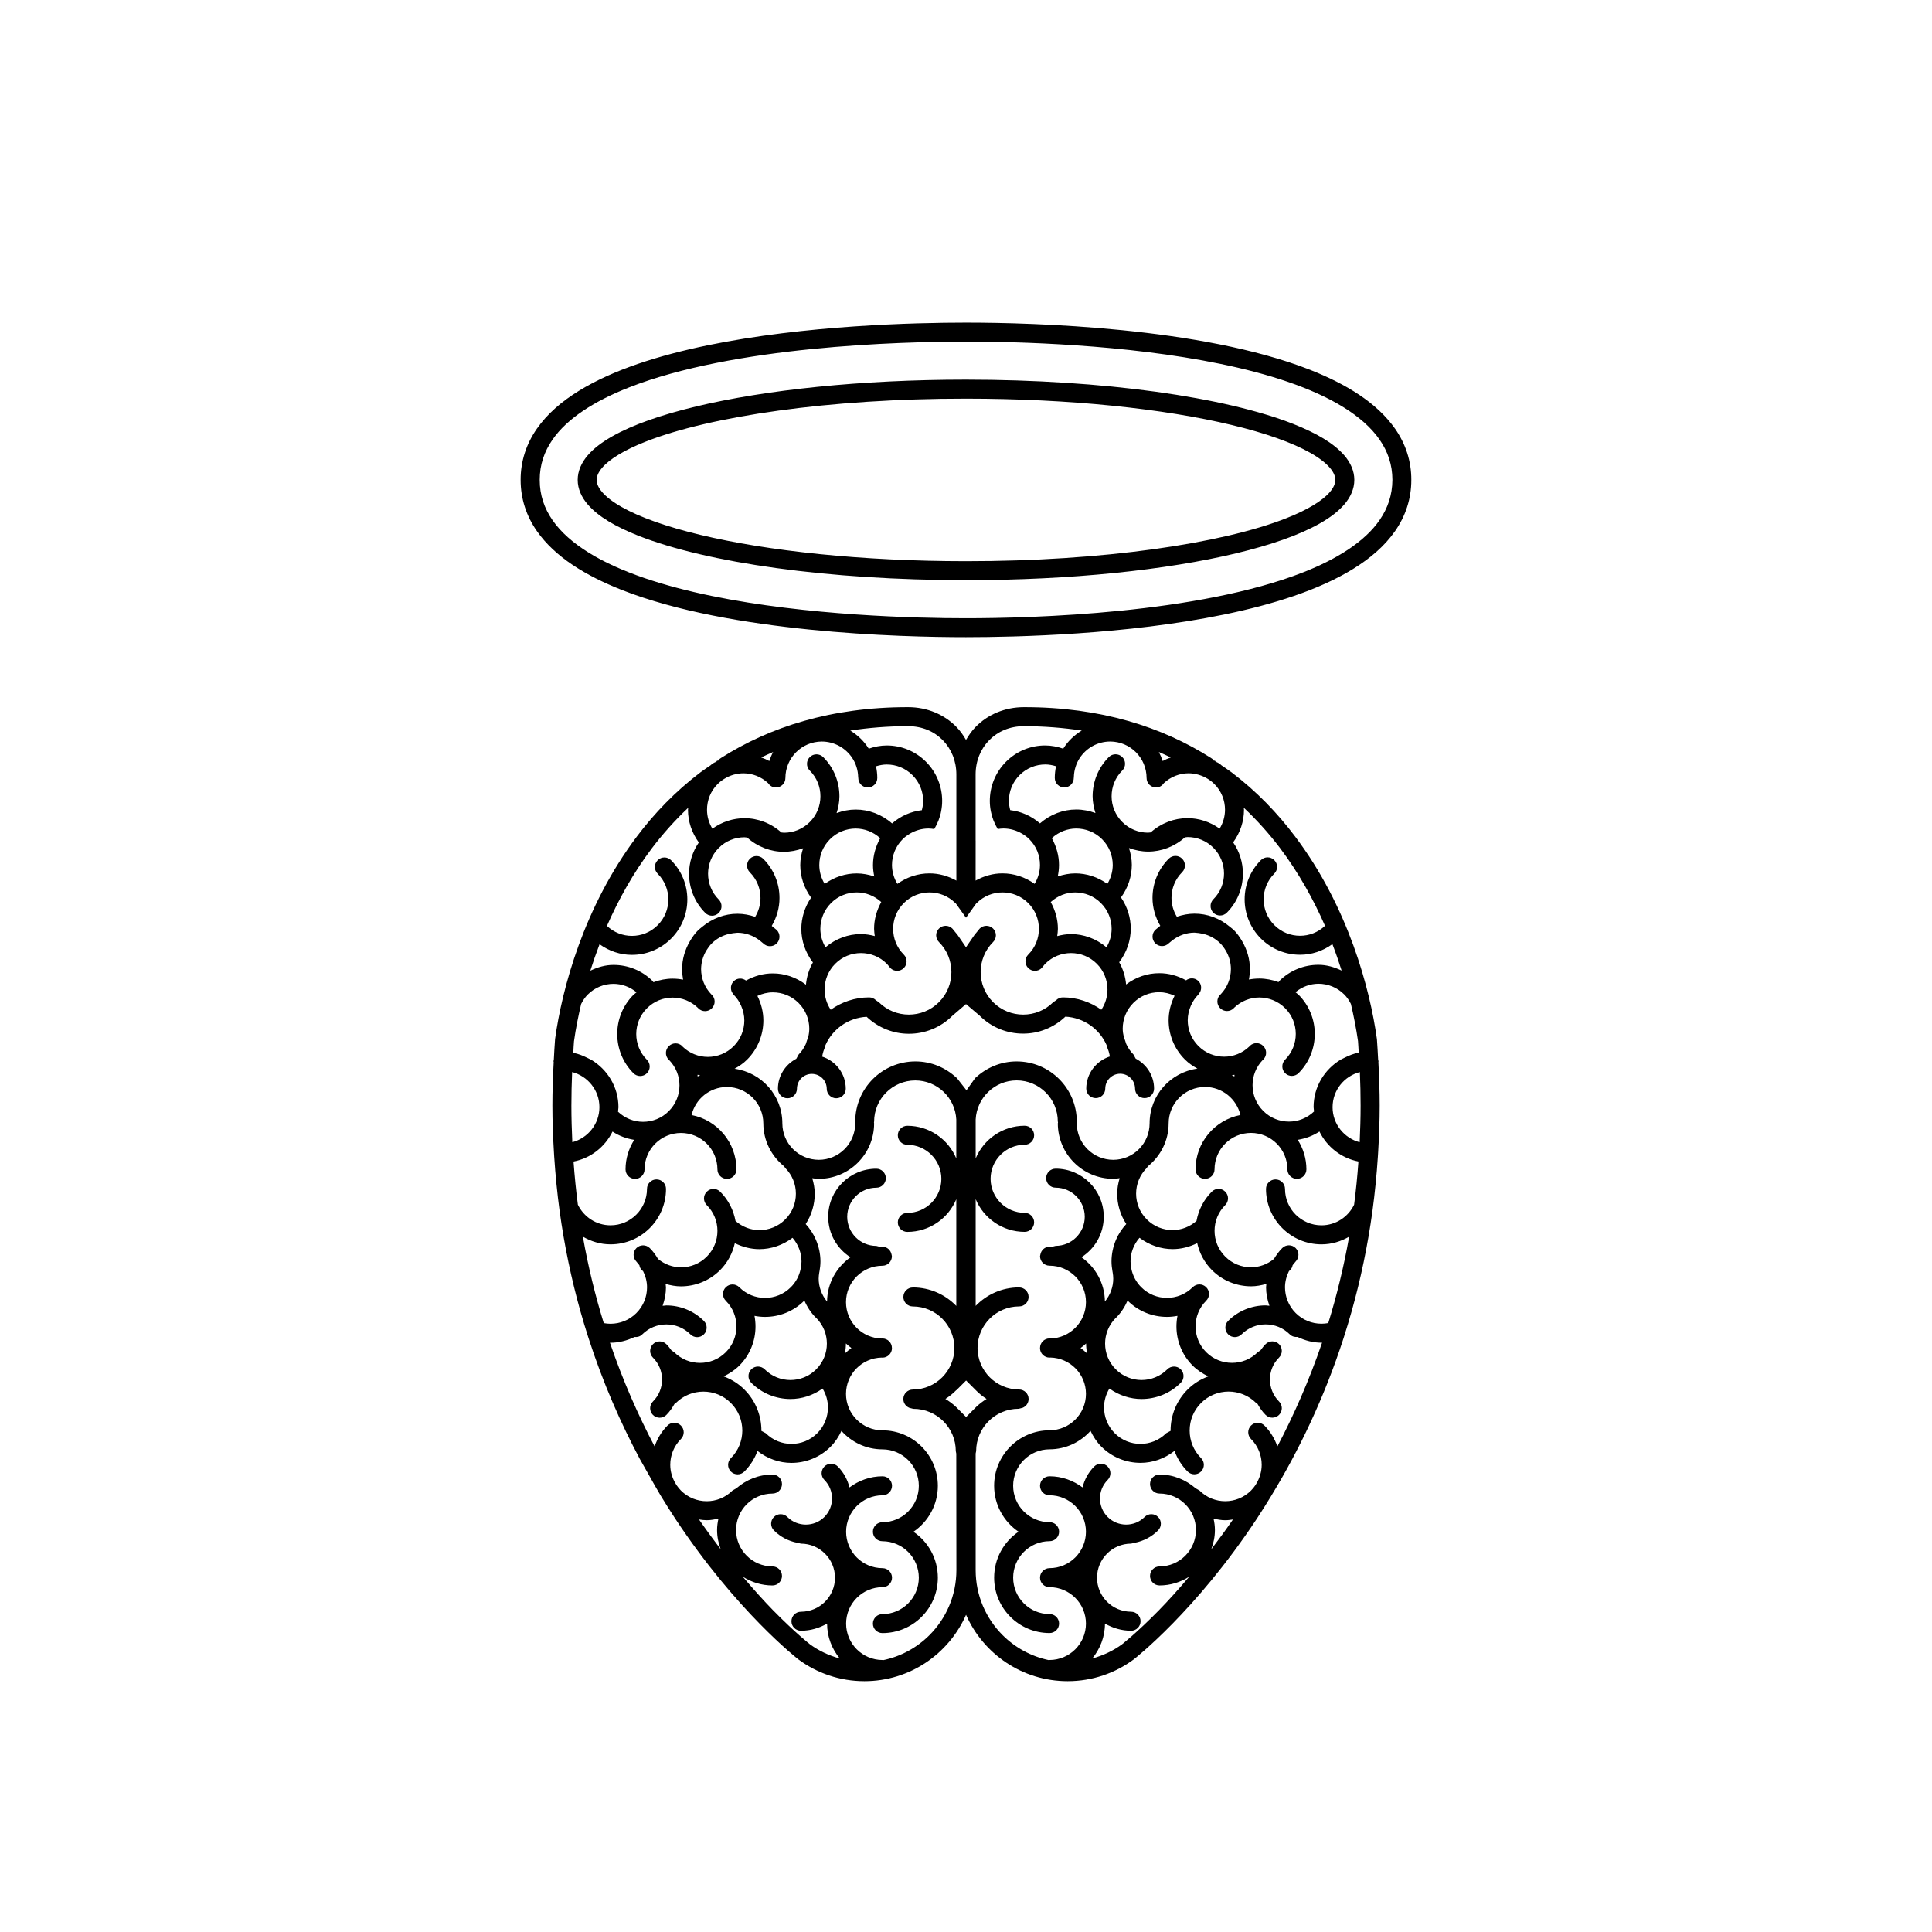 <?xml version="1.0" encoding="UTF-8"?>
<!-- Uploaded to: ICON Repo, www.iconrepo.com, Generator: ICON Repo Mixer Tools -->
<svg fill="#000000" width="800px" height="800px" version="1.1" viewBox="144 144 512 512" xmlns="http://www.w3.org/2000/svg">
 <g>
  <path d="m509.32 425.23-0.098-0.457c-0.102-1.773-0.176-3.523-0.316-5.316l-0.016-0.137c-1.809-13.156-7.543-34.926-21.688-53.66-4.625-6.152-10.184-11.945-16.801-16.965-0.852-0.648-1.785-1.238-2.664-1.859 0.562 0.422 1.129 0.855 1.637 1.367-0.574-0.578-1.211-1.055-1.848-1.516l0.211 0.145-0.457-0.371-0.188-0.125-0.051-0.031-0.266-0.168-0.289-0.168 0.262 0.188c-0.469-0.297-0.957-0.527-1.445-0.766l0.508 0.195 0.68 0.383c-0.551-0.363-1.059-0.766-1.621-1.133-12.816-8.148-29.094-13.453-49.523-13.43-5.113 0-9.633 1.988-12.809 5.246-1.004 1.023-1.812 2.195-2.535 3.438-0.719-1.238-1.531-2.414-2.535-3.438-3.176-3.254-7.688-5.246-12.809-5.246-20.434-0.02-36.707 5.285-49.531 13.43-0.559 0.363-1.074 0.766-1.613 1.133l0.68-0.383 0.504-0.195c-0.492 0.238-0.973 0.473-1.445 0.766l0.266-0.188-0.297 0.168-0.258 0.168-0.059 0.031-0.188 0.125-0.453 0.371 0.207-0.145c-0.641 0.465-1.27 0.938-1.84 1.516 0.516-0.516 1.074-0.945 1.633-1.367-0.887 0.621-1.809 1.211-2.664 1.859-6.609 5.019-12.172 10.812-16.809 16.965-14.141 18.738-19.875 40.508-21.688 53.66l-0.012 0.137c-0.145 1.789-0.227 3.543-0.324 5.316l-0.09 0.457 0.051 0.246c-0.207 3.894-0.344 7.742-0.344 11.504 0 4.133 0.156 8.156 0.395 12.133 0.02 0.465 0.051 0.918 0.082 1.375 0.168 2.488 0.363 4.938 0.609 7.359 0.238 2.363 0.504 4.691 0.816 6.984 1.281 9.375 3.16 18.211 5.481 26.512 0.699 2.457 1.414 4.883 2.188 7.246 3.844 11.926 8.566 22.617 13.613 32.074l2.434 4.297c0.973 1.715 1.93 3.481 2.918 5.106l0.168 0.289c1.27 2.086 2.551 4.121 3.828 6.062 16.258 24.625 32.512 37.223 32.656 37.336l0.051 0.039c4.883 3.602 10.934 5.738 17.453 5.738 12.047 0 22.379-7.246 26.934-17.594 4.555 10.352 14.887 17.594 26.93 17.594 6.531 0 12.582-2.137 17.457-5.738l0.051-0.039c0.152-0.117 16.398-12.711 32.66-37.336 1.281-1.941 2.551-3.977 3.824-6.062l0.168-0.289c7.027-11.562 13.777-25.414 18.965-41.469 0.762-2.363 1.484-4.781 2.18-7.246 2.324-8.293 4.203-17.129 5.481-26.512 0.312-2.293 0.578-4.621 0.816-6.984 0.246-2.418 0.449-4.871 0.609-7.359 0.031-0.465 0.059-0.918 0.086-1.375 0.23-3.977 0.395-8 0.395-12.133 0-3.758-0.141-7.609-0.344-11.504zm-35.934-49.707c0.004-2.898-0.875-5.801-2.586-8.289 1.879-2.57 2.871-5.598 2.871-8.641l-0.055-0.539c3.543 3.336 6.731 6.906 9.562 10.637 5.008 6.625 8.926 13.719 11.965 20.656-1.863 1.762-4.223 2.644-6.613 2.644-2.481 0-4.934-0.938-6.82-2.828-1.891-1.891-2.832-4.348-2.832-6.828 0-2.469 0.938-4.934 2.828-6.82 0.984-0.988 0.984-2.578 0-3.566s-2.578-0.984-3.562 0c-2.863 2.867-4.301 6.637-4.301 10.383-0.004 3.758 1.441 7.527 4.301 10.387 2.856 2.863 6.637 4.309 10.387 4.301 3.012 0.012 6.012-0.961 8.566-2.816 0.922 2.394 1.727 4.715 2.449 7.008-1.961-0.938-4.031-1.535-6.144-1.527-3.754-0.012-7.527 1.438-10.387 4.301l-0.18 0.281c-1.648-0.609-3.371-0.945-5.098-0.945-0.926 0-1.848 0.09-2.766 0.266 0.176-0.918 0.266-1.848 0.266-2.777 0.004-2.559-0.719-5.098-2.055-7.379-0.621-1.074-1.336-2.098-2.242-3.004l-1.004-0.816c-2.715-2.281-6.039-3.492-9.387-3.481-1.578 0-3.148 0.309-4.672 0.816-0.934-1.527-1.414-3.25-1.422-4.988 0.004-2.469 0.941-4.934 2.832-6.82 0.984-0.988 0.984-2.578 0-3.566-0.984-0.988-2.578-0.984-3.562 0-2.863 2.863-4.301 6.637-4.301 10.383 0 2.559 0.727 5.109 2.062 7.391l-1.32 1.082c-0.984 0.984-0.984 2.578 0 3.562 0.984 0.984 2.578 0.984 3.562 0l1.004-0.828c1.723-1.309 3.754-1.996 5.82-2.004l1.16 0.117 1.238 0.227c1.617 0.414 3.152 1.219 4.43 2.488 0.562 0.559 1.012 1.188 1.406 1.84 0.934 1.527 1.414 3.25 1.414 4.977-0.004 2.43-0.91 4.82-2.715 6.699l-0.133 0.105c-0.984 0.984-0.984 2.578 0 3.562l0.016 0.012 0.012 0.012c0.984 0.984 2.578 0.984 3.562 0l0.105-0.125c1.875-1.809 4.266-2.715 6.691-2.727 2.481 0.012 4.934 0.945 6.828 2.832 1.891 1.891 2.82 4.336 2.828 6.82-0.004 2.481-0.941 4.938-2.828 6.828-0.984 0.988-0.984 2.586 0 3.566 0.984 0.984 2.578 0.984 3.562 0 2.863-2.863 4.301-6.637 4.301-10.395 0.004-3.75-1.438-7.516-4.301-10.383l-0.82-0.672c1.777-1.461 3.914-2.227 6.102-2.238 2.481 0.012 4.934 0.945 6.82 2.832 0.75 0.746 1.316 1.613 1.77 2.508 0.371 1.594 0.711 3.117 0.988 4.574 0.363 1.879 0.68 3.68 0.902 5.297 0.086 1.023 0.117 2.023 0.18 3.043-1.324 0.258-2.543 0.734-3.707 1.328l-1.047 0.516c-4.297 2.574-7.203 7.219-7.203 12.59l0.117 1.168c-1.863 1.773-4.231 2.676-6.637 2.676-2.481 0-4.934-0.938-6.82-2.828-1.895-1.891-2.832-4.348-2.832-6.828 0.004-2.418 0.91-4.812 2.711-6.688l0.141-0.117c0.984-0.984 0.984-2.578 0-3.562l-0.02-0.02-0.004-0.012c-0.984-0.984-2.578-0.984-3.562 0l-0.117 0.145c-1.867 1.797-4.262 2.707-6.68 2.707-2.481 0-4.934-0.945-6.82-2.828-1.895-1.898-2.832-4.348-2.832-6.828 0.004-1.352 0.309-2.676 0.855-3.914 0.469-1.055 1.109-2.047 1.977-2.91l0.453-0.68c0.465-0.945 0.328-2.098-0.453-2.883-0.902-0.898-2.293-0.938-3.273-0.188-2.211-1.23-4.656-1.91-7.106-1.898-3.098-0.012-6.188 1.031-8.785 2.992-0.18-2.047-0.789-4.055-1.832-5.894 2-2.625 3.066-5.75 3.062-8.879 0.004-2.891-0.875-5.793-2.586-8.289 1.879-2.57 2.871-5.598 2.871-8.641 0-1.508-0.297-3.004-0.754-4.449 1.637 0.598 3.356 0.938 5.074 0.938 3.492 0.012 6.984-1.301 9.758-3.777l0.707-0.07c2.481 0 4.934 0.938 6.82 2.828 1.891 1.891 2.832 4.348 2.832 6.832 0 2.481-0.941 4.938-2.832 6.828-0.984 0.984-0.984 2.578 0 3.562 0.984 0.984 2.578 0.984 3.562 0 2.84-2.832 4.277-6.609 4.273-10.359zm-2.227 53.316-0.039 0.434-0.68-0.363zm-11.078 77.074c1.23 1.223 2.644 2.137 4.137 2.84-2.004 0.746-3.891 1.883-5.5 3.496-2.996 2.992-4.504 6.938-4.5 10.863l0.004 0.082-1.16 0.621c-1.895 1.895-4.348 2.832-6.828 2.832s-4.934-0.938-6.82-2.832c-1.891-1.895-2.832-4.348-2.832-6.832 0-1.75 0.492-3.465 1.426-5.004 2.543 1.82 5.527 2.777 8.516 2.777 3.75 0 7.527-1.438 10.387-4.301 0.984-0.988 0.984-2.586 0-3.566-0.984-0.984-2.578-0.984-3.562 0-1.895 1.891-4.348 2.828-6.828 2.832-2.481-0.004-4.934-0.941-6.828-2.832-1.891-1.891-2.828-4.344-2.832-6.82 0.004-2.449 0.934-4.875 2.777-6.762l0.105-0.07c1.355-1.352 2.363-2.918 3.078-4.578l0.023 0.031c2.856 2.863 6.637 4.301 10.387 4.301 0.941 0 1.879-0.09 2.812-0.277-0.18 0.934-0.273 1.867-0.273 2.812 0.004 3.75 1.445 7.531 4.312 10.387zm-21.066-54.551c-5.336-0.012-9.648-4.316-9.656-9.652l-0.047-0.238 0.047-0.238c0-8.816-7.141-15.949-15.945-15.949-4.211 0-8.012 1.664-10.863 4.316h-0.055l-2.367 3.336-2.613-3.336h-0.055c-2.856-2.656-6.656-4.316-10.867-4.316-8.805 0-15.945 7.133-15.945 15.949l0.051 0.238-0.051 0.238c-0.012 5.336-4.328 9.645-9.652 9.652-5.336-0.012-9.652-4.316-9.664-9.652 0-7.422-5.523-13.492-12.664-14.484 1.188-0.66 2.324-1.414 3.324-2.422 2.863-2.863 4.309-6.641 4.309-10.387 0-2.231-0.57-4.449-1.582-6.492 1.301-0.609 2.684-0.945 4.102-0.945 2.481 0 4.934 0.938 6.82 2.828 1.891 1.891 2.828 4.348 2.828 6.82 0 0.754-0.117 1.516-0.297 2.254-0.258 0.57-0.422 1.18-0.621 1.785-0.465 1.004-1.074 1.969-1.91 2.797l-0.609 1.113c-2.883 1.512-4.871 4.484-4.871 7.957 0 1.395 1.125 2.519 2.519 2.519 1.387 0 2.519-1.125 2.519-2.519 0-2.176 1.773-3.945 3.945-3.945 2.188 0 3.945 1.773 3.953 3.945 0 1.395 1.125 2.519 2.519 2.519 1.387 0 2.519-1.125 2.519-2.519 0-4.004-2.637-7.367-6.258-8.523 0.082-0.484 0.195-0.945 0.332-1.406 0.227-0.527 0.383-1.094 0.551-1.641 1.879-4.254 6.031-7.246 10.906-7.508 3.141 2.973 7.164 4.508 11.195 4.5 4.168 0.012 8.359-1.594 11.531-4.769l3.609-3.098 3.606 3.059c3.176 3.18 7.359 4.781 11.531 4.769 4.031 0.012 8.062-1.527 11.195-4.5 4.883 0.266 9.023 3.254 10.906 7.508 0.168 0.551 0.316 1.113 0.555 1.641 0.133 0.465 0.25 0.926 0.332 1.406-3.621 1.16-6.258 4.519-6.262 8.523 0 1.395 1.129 2.519 2.519 2.519 1.391 0 2.519-1.125 2.519-2.519 0.004-2.176 1.773-3.945 3.949-3.945 2.176 0 3.945 1.773 3.949 3.945 0 1.395 1.129 2.519 2.519 2.519 1.391 0 2.519-1.125 2.519-2.519 0-3.473-1.996-6.445-4.875-7.957l-0.605-1.113c-0.836-0.828-1.449-1.789-1.914-2.797-0.191-0.598-0.363-1.211-0.621-1.785-0.172-0.734-0.297-1.496-0.297-2.254 0.004-2.469 0.941-4.934 2.832-6.82 1.891-1.891 4.344-2.828 6.82-2.828 1.41 0 2.801 0.332 4.098 0.945-1.012 2.047-1.582 4.262-1.582 6.492 0 3.75 1.441 7.527 4.309 10.387 0.996 1.008 2.141 1.77 3.324 2.422-7.148 0.992-12.664 7.062-12.672 14.484 0 5.371-4.312 9.68-9.645 9.691zm-95.922 59.094c2.863 2.863 6.629 4.301 10.387 4.301 2.984 0 5.977-0.953 8.508-2.777 0.938 1.535 1.426 3.254 1.426 5.004 0 2.484-0.938 4.938-2.828 6.832-1.898 1.895-4.348 2.832-6.828 2.832-2.481 0-4.938-0.938-6.828-2.832l-1.16-0.621 0.012-0.082c0-3.926-1.508-7.871-4.508-10.863-1.602-1.613-3.492-2.75-5.492-3.496 1.484-0.711 2.902-1.617 4.133-2.84 2.863-2.856 4.309-6.637 4.301-10.387 0-0.941-0.09-1.879-0.266-2.812 0.926 0.188 1.867 0.277 2.805 0.277 3.758 0 7.527-1.441 10.387-4.301l0.031-0.031c0.711 1.664 1.723 3.234 3.078 4.578l0.102 0.07c1.848 1.883 2.777 4.309 2.777 6.762 0 2.481-0.945 4.934-2.832 6.82-1.883 1.891-4.336 2.828-6.82 2.832-2.481-0.004-4.938-0.941-6.828-2.832-0.984-0.984-2.578-0.984-3.562 0-0.977 0.988-0.977 2.582 0.008 3.566zm32.73-118.39c-1.199-0.312-2.418-0.523-3.664-0.523-3.34-0.012-6.676 1.211-9.391 3.492-0.887-1.508-1.359-3.18-1.367-4.883 0.012-2.481 0.945-4.938 2.832-6.828 1.883-1.891 4.348-2.828 6.828-2.828 2.336 0 4.641 0.867 6.481 2.551-1.219 2.211-1.91 4.656-1.898 7.106 0.004 0.645 0.105 1.273 0.18 1.914zm-0.125-15.793c-1.508-0.504-3.066-0.805-4.629-0.805-2.992-0.012-5.977 0.953-8.52 2.777-0.938-1.535-1.426-3.254-1.426-5.012 0-2.481 0.938-4.938 2.832-6.828 1.891-1.891 4.336-2.828 6.82-2.832 2.348 0.012 4.648 0.875 6.488 2.559-1.23 2.211-1.91 4.656-1.91 7.106-0.004 1.016 0.125 2.031 0.344 3.035zm46.754 6.781c1.844-1.684 4.144-2.551 6.488-2.551 2.481 0 4.934 0.938 6.82 2.828 1.891 1.891 2.832 4.348 2.832 6.828 0 1.703-0.48 3.375-1.367 4.883-2.715-2.281-6.047-3.5-9.395-3.492-1.23 0-2.453 0.207-3.656 0.523 0.082-0.641 0.18-1.27 0.18-1.91 0.008-2.453-0.676-4.898-1.902-7.109zm0.293-16.93c1.84-1.684 4.141-2.551 6.484-2.559 2.481 0.012 4.934 0.945 6.828 2.832 1.891 1.891 2.828 4.348 2.832 6.828-0.004 1.754-0.492 3.477-1.426 5.012-2.543-1.82-5.531-2.785-8.516-2.777-1.57 0-3.125 0.309-4.637 0.805 0.215-1.004 0.336-2.019 0.336-3.043 0.004-2.441-0.68-4.883-1.902-7.098zm31.527-21.391c-0.734 0.258-1.449 0.57-2.156 0.945-0.266-0.828-0.598-1.621-1.004-2.383 1.078 0.461 2.125 0.945 3.16 1.438zm-16.07-4.223c5.336 0.012 9.648 4.328 9.656 9.664 0 1.387 1.129 2.519 2.519 2.519 0.875 0 1.613-0.484 2.062-1.16 1.855-1.715 4.18-2.59 6.543-2.602 1.785 0.012 3.547 0.516 5.106 1.484l0.336 0.215c0.488 0.324 0.953 0.699 1.387 1.133 1.891 1.891 2.828 4.348 2.832 6.828-0.004 1.754-0.492 3.473-1.426 5.008-2.543-1.82-5.531-2.785-8.516-2.777-3.496-0.012-6.984 1.301-9.758 3.777l-0.707 0.07c-2.481 0-4.934-0.938-6.82-2.828-1.895-1.891-2.832-4.348-2.832-6.828 0.004-2.481 0.941-4.934 2.832-6.82 0.984-0.984 0.984-2.578 0-3.562-0.984-0.984-2.578-0.984-3.562 0-2.863 2.852-4.301 6.629-4.301 10.383 0 1.508 0.297 3.004 0.754 4.449-1.637-0.598-3.352-0.938-5.074-0.938-3.445-0.012-6.879 1.27-9.633 3.68-2.293-1.996-5.039-3.18-7.883-3.512-0.211-0.805-0.352-1.621-0.352-2.449 0-2.481 0.938-4.938 2.828-6.828 1.895-1.891 4.348-2.828 6.828-2.828 0.961 0 1.918 0.188 2.84 0.473-0.211 0.992-0.336 2.023-0.336 3.098 0 1.387 1.129 2.519 2.519 2.519s2.519-1.133 2.519-2.519l0.023-0.258c0.055-1.867 0.621-3.613 1.582-5.066 1.715-2.59 4.668-4.312 8.031-4.324zm-35.652 26.273v-17.547c0-3.594 1.344-6.769 3.586-9.062 2.254-2.293 5.387-3.719 9.203-3.727 5.445 0.012 10.535 0.434 15.34 1.16-1.996 1.199-3.68 2.832-4.914 4.801-1.551-0.527-3.152-0.848-4.766-0.848-3.754-0.012-7.527 1.438-10.387 4.301-2.863 2.867-4.301 6.629-4.301 10.387 0 0.906 0.09 1.82 0.262 2.715 0.312 1.664 0.945 3.254 1.832 4.742 0.516-0.082 1.023-0.145 1.547-0.145 1.723 0.012 3.426 0.492 4.941 1.395 0.664 0.402 1.305 0.855 1.879 1.438 1.895 1.891 2.832 4.348 2.832 6.828 0 1.754-0.492 3.477-1.426 5.012-2.543-1.82-5.527-2.785-8.516-2.777-2.457-0.012-4.902 0.68-7.113 1.91l0.008-10.582zm-2.547 20.422 2.715-3.797 0.117-0.082c1.895-1.891 4.348-2.828 6.828-2.828 2.481 0 4.934 0.938 6.828 2.828 1.891 1.891 2.828 4.348 2.832 6.828-0.004 2.481-0.941 4.938-2.832 6.828-0.984 0.984-0.984 2.578 0 3.562s2.578 0.984 3.562 0l0.906-1.113 0.047-0.031c1.895-1.891 4.348-2.828 6.828-2.828s4.934 0.938 6.828 2.828c1.891 1.891 2.828 4.348 2.832 6.828-0.004 1.879-0.543 3.738-1.629 5.359-2.887-2.047-6.394-3.273-10.195-3.273-0.707 0-1.34 0.297-1.793 0.766l-0.754 0.504c-2.207 2.207-5.078 3.293-7.969 3.293s-5.762-1.094-7.969-3.293c-2.207-2.207-3.293-5.078-3.301-7.969 0-2.891 1.098-5.769 3.301-7.969 0.984-0.984 0.984-2.578 0.004-3.562-0.984-0.984-2.578-0.984-3.566 0l-1.059 1.301h-0.055l-2.508 3.652-2.492-3.652h-0.055l-1.059-1.301c-0.988-0.984-2.586-0.984-3.566 0-0.977 0.984-0.977 2.578 0.004 3.562 2.207 2.207 3.301 5.078 3.301 7.969s-1.094 5.769-3.301 7.969c-2.207 2.207-5.078 3.293-7.969 3.293s-5.762-1.094-7.977-3.293l-0.746-0.504c-0.465-0.473-1.094-0.766-1.797-0.766-3.805 0-7.305 1.23-10.195 3.273-1.082-1.621-1.621-3.481-1.621-5.359 0-2.481 0.938-4.938 2.828-6.828 1.891-1.891 4.348-2.828 6.82-2.828 2.481 0 4.938 0.938 6.828 2.828l0.051 0.031 0.906 1.113c0.984 0.984 2.578 0.984 3.562 0 0.984-0.984 0.984-2.578 0-3.562-1.891-1.891-2.828-4.348-2.828-6.828 0-2.481 0.938-4.938 2.828-6.828 1.895-1.891 4.348-2.828 6.828-2.828 2.481 0 4.934 0.938 6.828 2.828l0.117 0.082zm-15.344-50.762c3.82 0.012 6.957 1.438 9.203 3.727 2.242 2.293 3.586 5.473 3.586 9.062v28.137c-2.211-1.23-4.656-1.918-7.117-1.91-2.992-0.012-5.977 0.953-8.516 2.777-0.938-1.535-1.422-3.254-1.43-5.012 0.012-2.481 0.945-4.938 2.832-6.828 0.574-0.578 1.219-1.031 1.879-1.438 1.527-0.906 3.223-1.387 4.949-1.395 0.52 0 1.031 0.07 1.547 0.145 0.883-1.484 1.527-3.078 1.828-4.742 0.172-0.898 0.266-1.809 0.266-2.715 0-3.758-1.441-7.527-4.301-10.387-2.863-2.863-6.637-4.309-10.387-4.301-1.613 0-3.231 0.312-4.769 0.848-1.23-1.969-2.918-3.602-4.906-4.801 4.809-0.734 9.887-1.156 15.336-1.168zm-35.773 6.852c-0.402 0.754-0.734 1.559-1.004 2.383-0.699-0.371-1.414-0.691-2.156-0.945 1.039-0.492 2.09-0.977 3.16-1.438zm-14.691 8.473c0.434-0.434 0.898-0.805 1.375-1.133l0.344-0.215c1.559-0.973 3.316-1.477 5.098-1.484 2.371 0.012 4.695 0.887 6.543 2.602 0.453 0.68 1.188 1.16 2.066 1.16 1.395 0 2.519-1.133 2.519-2.519 0.012-5.336 4.328-9.652 9.652-9.664 3.367 0.012 6.316 1.734 8.051 4.336 0.961 1.457 1.535 3.199 1.582 5.066l0.031 0.258c0 1.387 1.129 2.519 2.516 2.519 1.395 0 2.519-1.133 2.519-2.519 0-1.074-0.125-2.106-0.344-3.098 0.938-0.289 1.879-0.473 2.852-0.473 2.481 0 4.934 0.938 6.82 2.828 1.891 1.891 2.828 4.348 2.832 6.828 0 0.828-0.145 1.641-0.352 2.449-2.852 0.332-5.598 1.516-7.891 3.512-2.754-2.414-6.191-3.688-9.637-3.68-1.715 0-3.426 0.332-5.066 0.938 0.465-1.445 0.754-2.941 0.754-4.449 0-3.75-1.438-7.527-4.301-10.383-0.984-0.984-2.578-0.984-3.562 0s-0.984 2.578 0 3.562c1.891 1.891 2.828 4.336 2.828 6.82s-0.945 4.938-2.832 6.828c-1.883 1.891-4.336 2.828-6.828 2.828l-0.699-0.07c-2.777-2.481-6.258-3.789-9.754-3.777-2.992-0.012-5.977 0.953-8.52 2.777-0.938-1.535-1.426-3.254-1.426-5.008-0.004-2.488 0.934-4.953 2.828-6.84zm-38.078 68.172c0.215-1.613 0.527-3.414 0.898-5.297 0.289-1.457 0.621-2.984 0.992-4.574 0.453-0.898 1.012-1.762 1.762-2.508 1.891-1.891 4.348-2.828 6.828-2.832 2.18 0.012 4.312 0.777 6.098 2.238l-0.82 0.672c-2.863 2.863-4.301 6.629-4.301 10.383 0 3.758 1.438 7.531 4.301 10.395 0.984 0.984 2.578 0.984 3.57 0 0.984-0.984 0.984-2.578 0-3.566-1.891-1.891-2.828-4.348-2.832-6.828 0.012-2.481 0.938-4.934 2.832-6.82 1.891-1.891 4.336-2.828 6.82-2.832 2.43 0.012 4.82 0.918 6.699 2.727l0.105 0.125c0.984 0.984 2.578 0.984 3.562 0l0.023-0.023c0.984-0.984 0.984-2.578 0-3.562l-0.125-0.105c-1.809-1.879-2.715-4.273-2.727-6.699 0.012-1.734 0.492-3.457 1.414-4.977 0.395-0.648 0.848-1.281 1.414-1.84 1.27-1.27 2.805-2.074 4.43-2.488l1.238-0.227 1.152-0.117c2.074 0.012 4.102 0.699 5.824 2.004l1.004 0.828c0.984 0.984 2.578 0.984 3.562 0s0.984-2.578 0-3.562l-1.32-1.082c1.34-2.281 2.066-4.832 2.055-7.391 0.012-3.75-1.438-7.523-4.301-10.383-0.984-0.984-2.578-0.984-3.562 0-0.984 0.984-0.984 2.578 0 3.566 1.891 1.891 2.828 4.348 2.828 6.82 0 1.742-0.492 3.465-1.414 4.988-1.516-0.516-3.09-0.816-4.676-0.816-3.336-0.012-6.66 1.199-9.387 3.481l-0.992 0.816c-0.918 0.906-1.621 1.93-2.254 3.004-1.328 2.281-2.055 4.82-2.055 7.379 0 0.926 0.102 1.859 0.266 2.777-0.918-0.176-1.84-0.266-2.766-0.266-1.723-0.004-3.445 0.332-5.09 0.945l-0.188-0.281c-2.863-2.863-6.641-4.309-10.387-4.301-2.117-0.012-4.191 0.59-6.152 1.527 0.73-2.293 1.535-4.613 2.449-7.008 2.559 1.848 5.562 2.828 8.57 2.816 3.75 0.012 7.527-1.438 10.383-4.301 2.871-2.863 4.309-6.629 4.309-10.387 0-3.75-1.438-7.516-4.301-10.383-0.984-0.984-2.578-0.984-3.562 0s-0.984 2.578 0 3.566c1.891 1.891 2.828 4.348 2.828 6.82 0 2.481-0.938 4.938-2.832 6.828-1.891 1.891-4.336 2.828-6.82 2.828-2.402 0-4.75-0.887-6.621-2.644 3.043-6.938 6.957-14.031 11.977-20.656 2.828-3.727 6.012-7.301 9.551-10.637l-0.051 0.539c0 3.043 0.992 6.07 2.871 8.641-1.703 2.488-2.59 5.391-2.59 8.289 0 3.75 1.445 7.527 4.309 10.387 0.984 0.984 2.578 0.984 3.562 0 0.984-0.984 0.984-2.578 0-3.562-1.891-1.891-2.828-4.348-2.832-6.828 0.012-2.484 0.945-4.941 2.832-6.832 1.883-1.891 4.348-2.828 6.828-2.828l0.699 0.07c2.777 2.481 6.258 3.789 9.754 3.777 1.723 0 3.445-0.332 5.078-0.938-0.465 1.445-0.754 2.941-0.754 4.449 0 3.043 0.992 6.074 2.871 8.641-1.703 2.488-2.59 5.391-2.59 8.289 0 3.129 1.062 6.246 3.066 8.879-1.043 1.84-1.652 3.848-1.84 5.894-2.602-1.961-5.688-3.004-8.777-2.992-2.457-0.012-4.891 0.672-7.106 1.898-0.992-0.746-2.383-0.711-3.273 0.188-0.785 0.785-0.918 1.941-0.465 2.883l0.465 0.68c0.867 0.867 1.508 1.859 1.969 2.91 0.551 1.238 0.855 2.57 0.855 3.914 0 2.481-0.945 4.934-2.832 6.828-1.891 1.879-4.336 2.828-6.828 2.828-2.418 0-4.812-0.906-6.68-2.707l-0.105-0.145c-0.984-0.984-2.578-0.984-3.562 0l-0.031 0.031c-0.984 0.984-0.984 2.578 0 3.562l0.137 0.117c1.797 1.875 2.715 4.266 2.715 6.688 0 2.481-0.945 4.938-2.832 6.828-1.883 1.891-4.336 2.828-6.828 2.828-2.402 0-4.769-0.906-6.629-2.676l0.117-1.168c0-5.371-2.91-10.016-7.203-12.59l-1.055-0.516c-1.16-0.59-2.383-1.074-3.707-1.328 0.059-1.043 0.09-2.047 0.18-3.07zm33.449 8.969-0.68 0.363-0.039-0.434zm-34.141 8.07c0-2.91 0.07-5.883 0.195-8.879 4.141 1.082 7.227 4.812 7.234 9.309-0.012 4.469-3.059 8.188-7.184 9.289-0.145-3.184-0.246-6.422-0.246-9.719zm3.043 34.75c2.168 1.258 4.644 2.031 7.332 2.031 8.117-0.004 14.699-6.578 14.699-14.688 0-1.391-1.125-2.519-2.519-2.519-1.387 0-2.519 1.129-2.519 2.519-0.012 5.324-4.328 9.637-9.664 9.648-3.82-0.004-7.074-2.238-8.652-5.457-0.492-3.723-0.867-7.547-1.152-11.445 4.566-0.875 8.332-3.883 10.332-7.941 1.762 1.16 3.727 1.867 5.75 2.195-1.438 2.273-2.301 4.938-2.301 7.824 0 1.395 1.133 2.519 2.519 2.519 1.395 0 2.519-1.125 2.519-2.519 0.012-5.336 4.328-9.645 9.664-9.652 5.324 0.012 9.645 4.316 9.652 9.652 0 1.395 1.125 2.519 2.519 2.519 1.387 0 2.519-1.125 2.519-2.519 0-7.152-5.129-13.098-11.895-14.402 1.012-4.254 4.812-7.422 9.367-7.43 5.336 0.012 9.645 4.316 9.652 9.652 0.012 4.625 2.188 8.699 5.523 11.387l0.277 0.414c1.891 1.891 2.828 4.348 2.828 6.828 0 2.473-0.938 4.934-2.832 6.82-1.891 1.891-4.336 2.828-6.82 2.828-2.281 0-4.523-0.832-6.348-2.43-0.523-2.84-1.859-5.566-4.055-7.75-0.984-0.984-2.578-0.984-3.562 0-0.984 0.977-0.984 2.574 0 3.559 1.891 1.891 2.828 4.336 2.828 6.82s-0.938 4.938-2.828 6.832c-1.898 1.891-4.348 2.828-6.828 2.832-2.176-0.004-4.309-0.766-6.09-2.223-0.598-1.02-1.301-1.996-2.176-2.871-0.984-0.984-2.578-0.984-3.562 0s-0.984 2.578 0 3.562l0.797 0.973c0.09 0.473 0.277 0.934 0.641 1.293l0.344 0.281c0.672 1.352 1.043 2.801 1.043 4.281 0 2.481-0.945 4.934-2.832 6.828-1.891 1.883-4.336 2.82-6.828 2.828-0.609 0-1.211-0.059-1.809-0.176-2.231-7.203-4.109-14.832-5.535-22.906zm30.777 74.945c0.691 0.102 1.367 0.195 2.055 0.195 1.043 0 2.074-0.203 3.098-0.434-0.215 0.977-0.363 1.98-0.363 3.027 0 1.805 0.363 3.512 0.961 5.117-1.879-2.473-3.801-5.09-5.75-7.906zm68.211 13.422c0 6.746-2.731 12.816-7.141 17.234-3.301 3.293-7.531 5.648-12.27 6.629l-0.168-0.039c-5.324-0.012-9.637-4.316-9.648-9.652 0.012-5.324 4.324-9.645 9.648-9.652 1.395 0 2.519-1.125 2.519-2.519 0-1.387-1.125-2.519-2.519-2.519-5.324-0.012-9.637-4.316-9.648-9.656 0.012-5.324 4.324-9.645 9.648-9.652 1.395 0 2.519-1.125 2.519-2.519 0-1.387-1.125-2.519-2.519-2.519-3.293 0-6.301 1.129-8.75 2.953-0.516-2.023-1.516-3.953-3.09-5.543-0.984-0.984-2.578-0.984-3.562 0s-0.984 2.578 0 3.562c1.352 1.359 2.023 3.117 2.023 4.906 0 1.789-0.672 3.535-2.023 4.898-1.355 1.359-3.117 2.023-4.914 2.031-1.785-0.004-3.543-0.676-4.902-2.023-0.984-0.984-2.578-0.984-3.562 0s-0.984 2.578 0 3.562c1.742 1.738 3.883 2.828 6.133 3.266l1.031 0.238c4.977 0.012 9.012 4.047 9.023 9.023-0.012 4.988-4.047 9.012-9.023 9.023-1.387 0-2.519 1.133-2.519 2.519 0 1.395 1.133 2.519 2.519 2.519 2.527 0 4.871-0.719 6.926-1.891 0 3.523 1.289 6.723 3.367 9.25-2.891-0.797-5.586-2.055-7.941-3.789l-0.117-0.102-0.516-0.414c-0.441-0.363-1.113-0.938-1.969-1.684-1.715-1.508-4.18-3.777-7.144-6.801-2.383-2.438-5.129-5.473-8.031-8.906 2.273 1.457 4.969 2.332 7.879 2.332 1.387 0 2.519-1.133 2.519-2.519 0-1.395-1.133-2.523-2.519-2.523-5.336-0.012-9.645-4.324-9.652-9.656 0.012-5.332 4.316-9.645 9.652-9.652 1.387 0 2.519-1.129 2.519-2.519 0-1.391-1.133-2.519-2.519-2.519-3.68 0-6.996 1.406-9.574 3.648l-1.031 0.59c-1.891 1.891-4.336 2.828-6.82 2.828s-4.938-0.938-6.836-2.828c-0.434-0.441-0.816-0.926-1.152-1.414l-0.238-0.398c-0.945-1.543-1.438-3.258-1.438-5.012 0-2.481 0.938-4.934 2.828-6.828 0.984-0.988 0.984-2.586 0-3.566-0.984-0.984-2.578-0.984-3.562 0-1.602 1.602-2.707 3.508-3.414 5.527-4.336-8.23-8.402-17.391-11.84-27.496l0.145 0.02c2.195 0 4.367-0.551 6.387-1.527 0.73 0.082 1.477-0.125 2.035-0.691 1.773-1.762 4.066-2.637 6.387-2.637 2.312 0 4.613 0.875 6.379 2.637 0.984 0.984 2.578 0.984 3.562 0s0.984-2.578 0-3.562c-2.734-2.734-6.348-4.117-9.941-4.109l-0.992 0.098c0.559-1.586 0.887-3.246 0.887-4.898l-0.09-0.898c1.328 0.383 2.684 0.641 4.055 0.641 3.75 0 7.527-1.441 10.387-4.301 2.023-2.031 3.305-4.523 3.894-7.141 2.055 1.012 4.273 1.586 6.504 1.582 3.098 0.004 6.191-1.039 8.797-3.004 1.559 1.809 2.363 4.016 2.371 6.266 0 0.543-0.07 1.082-0.156 1.621l-0.07 0.363c-0.363 1.777-1.219 3.465-2.609 4.848-1.891 1.891-4.348 2.828-6.828 2.832-2.481-0.004-4.934-0.941-6.82-2.832-0.984-0.984-2.578-0.984-3.562 0l-0.012 0.012-0.012 0.004c-0.984 0.984-0.984 2.578 0 3.562 1.891 1.891 2.828 4.344 2.828 6.82 0 2.481-0.938 4.938-2.828 6.832-1.891 1.891-4.348 2.82-6.828 2.82s-4.934-0.934-6.828-2.82l-0.746-0.504c-0.402-0.559-0.828-1.129-1.34-1.633-0.984-0.984-2.578-0.984-3.562 0-0.984 0.984-0.984 2.578 0 3.562 1.613 1.602 2.414 3.691 2.414 5.809 0 2.117-0.797 4.207-2.414 5.82-0.984 0.977-0.984 2.578 0 3.562 0.984 0.984 2.578 0.984 3.562 0 0.887-0.883 1.559-1.879 2.144-2.91l0.363-0.246c2.016-2.019 4.644-3.023 7.301-3.027 2.644 0.004 5.273 0.996 7.289 3.027 2.023 2.016 3.023 4.644 3.031 7.301-0.012 2.648-1.004 5.281-3.031 7.301-0.984 0.984-0.984 2.578 0 3.562s2.578 0.984 3.562 0c1.602-1.598 2.746-3.465 3.492-5.461 2.644 2.062 5.805 3.164 8.992 3.164 3.75 0 7.527-1.438 10.387-4.301 1.238-1.238 2.156-2.672 2.863-4.18 2.684 2.984 6.531 4.883 10.848 4.891h0.012c5.336 0.012 9.645 4.324 9.652 9.656-0.012 5.332-4.316 9.645-9.652 9.652-1.395 0-2.519 1.129-2.519 2.519s1.125 2.519 2.519 2.519c5.324 0.012 9.645 4.324 9.652 9.664-0.012 5.324-4.328 9.645-9.652 9.652-1.395 0-2.519 1.125-2.519 2.519 0 1.387 1.125 2.508 2.519 2.508 8.105 0 14.688-6.574 14.691-14.68-0.004-5.074-2.57-9.539-6.465-12.176 3.894-2.644 6.465-7.109 6.465-12.176 0-8.113-6.57-14.691-14.672-14.699h-0.012c-5.336-0.012-9.648-4.328-9.656-9.656 0.012-5.266 4.227-9.531 9.473-9.629l0.188 0.02c1.387 0 2.519-1.133 2.519-2.519l-0.012-0.031v-0.012c0-1.391-1.125-2.519-2.519-2.519l-0.176 0.02c-5.246-0.105-9.461-4.367-9.473-9.637 0-5.332 4.324-9.652 9.656-9.656 1.387 0 2.508-1.129 2.508-2.519l-0.082-0.414c-0.207-1.184-1.188-2.106-2.438-2.106l-0.523 0.059-1.082-0.277c-4.262-0.004-7.707-3.457-7.719-7.715 0.012-4.262 3.461-7.703 7.719-7.707 1.387 0 2.519-1.133 2.519-2.519 0-1.395-1.133-2.519-2.519-2.519-7.047 0-12.758 5.707-12.758 12.746 0 4.516 2.363 8.465 5.906 10.727-3.699 2.625-6.16 6.863-6.207 11.738-1.457-1.773-2.211-3.894-2.223-6.07 0-0.539 0.07-1.082 0.156-1.621l0.07-0.363c0.145-0.855 0.246-1.715 0.246-2.578 0-1.98-0.422-3.945-1.23-5.801-0.629-1.48-1.547-2.867-2.684-4.106 1.594-2.438 2.402-5.254 2.402-8.047 0-1.387-0.266-2.762-0.66-4.102 0.57 0.066 1.125 0.168 1.703 0.168 8.105 0 14.688-6.574 14.688-14.691l-0.039-0.238 0.039-0.238c0.012-6.031 4.891-10.902 10.914-10.914 5.836 0.012 10.566 4.594 10.867 10.352v10.324c-2.121-5.078-7.129-8.652-12.977-8.66-1.391 0-2.519 1.133-2.519 2.519 0 1.395 1.129 2.519 2.519 2.519 4.977 0.012 9.012 4.047 9.023 9.023-0.012 4.977-4.047 9.012-9.023 9.023-1.391 0-2.519 1.129-2.519 2.519 0 1.391 1.129 2.519 2.519 2.519 5.848-0.004 10.855-3.578 12.977-8.66v28.281c-2.91-3.008-6.969-4.891-11.477-4.898v-0.004h-0.02v0.012c-1.375-0.012-2.508 1.094-2.527 2.481-0.02 1.387 1.094 2.535 2.488 2.551h0.039c6.062 0.012 10.984 4.938 10.992 11.004-0.012 6.074-4.934 11-11.004 11.008v0.004c-1.375 0-2.508 1.102-2.523 2.481-0.016 1.066 0.645 1.98 1.57 2.359l1.043 0.273h0.07c6.191 0.012 11.211 5.023 11.219 11.227v0.004l0.125 0.637 0.031 30.871zm-29.527-57.43c0.145-0.863 0.246-1.727 0.246-2.602v-0.035c0.473 0.422 0.938 0.852 1.465 1.215-0.605 0.422-1.172 0.914-1.711 1.422zm29.52 14.277c-0.871-0.848-1.859-1.57-2.902-2.207 1.059-0.676 2.039-1.461 2.91-2.363v0.051l2.574-2.578 2.559 2.562c0.863 0.887 1.824 1.664 2.867 2.328-0.957 0.586-1.844 1.266-2.66 2.023l-2.766 2.769zm67.551 37.641c0.594-1.602 0.969-3.309 0.969-5.117 0-1.047-0.145-2.047-0.367-3.027 1.023 0.23 2.055 0.434 3.102 0.434 0.684 0 1.367-0.102 2.047-0.195-1.938 2.812-3.863 5.43-5.75 7.906zm17.52-27.27c-0.711-2.016-1.82-3.918-3.426-5.527-0.984-0.984-2.578-0.984-3.562 0s-0.984 2.578 0 3.566c1.891 1.895 2.828 4.348 2.832 6.828-0.004 1.754-0.5 3.473-1.43 5.012l-0.238 0.398c-0.336 0.492-0.719 0.973-1.16 1.414-1.891 1.891-4.348 2.828-6.828 2.828s-4.934-0.938-6.82-2.828l-1.031-0.59c-2.578-2.238-5.894-3.648-9.566-3.648-1.391 0-2.519 1.129-2.519 2.519s1.129 2.519 2.519 2.519c5.332 0.012 9.645 4.324 9.652 9.652-0.012 5.336-4.324 9.648-9.652 9.656-1.391 0-2.519 1.129-2.519 2.523 0 1.387 1.129 2.519 2.519 2.519 2.906 0 5.598-0.875 7.879-2.332-2.906 3.438-5.652 6.465-8.039 8.906-2.961 3.023-5.422 5.297-7.133 6.801-0.855 0.746-1.527 1.32-1.98 1.684l-0.508 0.414-0.117 0.102c-2.359 1.734-5.047 2.992-7.934 3.789 2.07-2.527 3.367-5.727 3.367-9.25 2.051 1.168 4.387 1.891 6.922 1.891 1.391 0 2.519-1.125 2.519-2.519 0-1.387-1.129-2.519-2.519-2.519-4.977-0.012-9.012-4.035-9.023-9.023 0.012-4.977 4.047-9.012 9.023-9.023l1.031-0.238c2.242-0.441 4.394-1.531 6.125-3.266 0.984-0.984 0.984-2.578 0-3.562-0.984-0.984-2.578-0.984-3.562 0-1.359 1.355-3.113 2.019-4.902 2.023-1.785-0.004-3.543-0.676-4.906-2.031-1.355-1.359-2.019-3.109-2.023-4.898 0.004-1.785 0.676-3.547 2.031-4.906 0.977-0.984 0.977-2.578-0.004-3.562-0.984-0.984-2.578-0.984-3.562 0-1.578 1.582-2.586 3.512-3.094 5.543-2.449-1.824-5.457-2.953-8.746-2.953-1.391 0-2.519 1.133-2.519 2.519 0 1.395 1.129 2.519 2.519 2.519 5.332 0.012 9.645 4.328 9.652 9.652-0.012 5.34-4.324 9.648-9.652 9.656-1.391 0-2.519 1.133-2.519 2.519 0 1.395 1.129 2.519 2.519 2.519 5.332 0.012 9.645 4.328 9.652 9.652-0.012 5.336-4.324 9.645-9.652 9.652l-0.16 0.039c-4.734-0.984-8.969-3.336-12.273-6.629-4.414-4.418-7.141-10.488-7.141-17.234v-30.887l0.125-0.637v0.004c0.012-6.195 5.031-11.215 11.219-11.227h0.07l1.043-0.273c0.934-0.379 1.582-1.289 1.57-2.359-0.016-1.375-1.148-2.481-2.523-2.481v-0.004c-6.07-0.012-10.992-4.934-11.004-11.008 0.012-6.062 4.934-10.992 10.992-11.004h0.047c1.391-0.016 2.504-1.16 2.484-2.551-0.016-1.387-1.148-2.488-2.527-2.481v-0.012h-0.02v0.004c-4.508 0.004-8.566 1.891-11.473 4.898v-28.281c2.121 5.082 7.129 8.656 12.973 8.66 1.391 0 2.519-1.129 2.519-2.519s-1.129-2.519-2.519-2.519c-4.977-0.012-9.012-4.047-9.023-9.023 0.012-4.977 4.047-9.012 9.023-9.023 1.391 0 2.519-1.125 2.519-2.519 0-1.387-1.129-2.519-2.519-2.519-5.844 0.012-10.852 3.582-12.973 8.66v-10.324c0.301-5.758 5.027-10.344 10.863-10.352 6.019 0.012 10.898 4.883 10.906 10.914l0.051 0.238-0.051 0.238c0.004 8.117 6.578 14.691 14.695 14.691 0.578 0 1.133-0.105 1.691-0.168-0.387 1.344-0.656 2.715-0.656 4.102 0 2.793 0.805 5.602 2.41 8.047-1.148 1.238-2.055 2.625-2.695 4.106-0.797 1.855-1.219 3.824-1.219 5.801 0 0.867 0.098 1.723 0.246 2.578l0.066 0.363c0.09 0.539 0.152 1.082 0.152 1.621 0 2.176-0.762 4.301-2.211 6.07-0.055-4.875-2.516-9.117-6.211-11.738 3.543-2.262 5.906-6.207 5.906-10.727 0-7.039-5.715-12.746-12.75-12.746-1.391 0-2.519 1.125-2.519 2.519 0 1.387 1.129 2.519 2.519 2.519 4.258 0.004 7.707 3.449 7.715 7.707-0.004 4.262-3.461 7.707-7.715 7.715l-1.09 0.277-0.523-0.059c-1.246 0-2.231 0.922-2.438 2.106l-0.086 0.414c0 1.391 1.129 2.519 2.519 2.519 5.332 0.004 9.656 4.328 9.652 9.656-0.012 5.269-4.227 9.531-9.473 9.637l-0.18-0.02c-1.387 0-2.519 1.129-2.519 2.519l0.004 0.012-0.012 0.031c0 1.387 1.129 2.519 2.519 2.519l0.188-0.02c5.246 0.102 9.465 4.363 9.473 9.629-0.012 5.332-4.324 9.648-9.656 9.656h-0.004c-8.105 0.012-14.676 6.59-14.676 14.699 0 5.066 2.57 9.531 6.469 12.176-3.898 2.641-6.465 7.106-6.465 12.176 0 8.105 6.578 14.68 14.691 14.68 1.391 0 2.519-1.125 2.519-2.508 0-1.395-1.129-2.519-2.519-2.519-5.332-0.012-9.645-4.328-9.652-9.652 0.012-5.34 4.324-9.652 9.652-9.664 1.391 0 2.519-1.129 2.519-2.519s-1.129-2.519-2.519-2.519h-0.004c-5.332-0.012-9.645-4.324-9.652-9.652 0.012-5.336 4.324-9.648 9.652-9.656h0.004c4.324-0.012 8.168-1.91 10.852-4.891 0.711 1.512 1.629 2.941 2.867 4.18 2.856 2.863 6.637 4.301 10.387 4.301 3.184 0 6.352-1.102 8.996-3.164 0.742 1.996 1.883 3.863 3.481 5.461 0.984 0.984 2.578 0.984 3.562 0s0.984-2.578 0-3.562c-2.016-2.019-3.023-4.648-3.023-7.301 0-2.656 1.004-5.285 3.023-7.301 2.019-2.023 4.648-3.023 7.297-3.027 2.648 0.004 5.281 1.004 7.301 3.027l0.367 0.246c0.578 1.031 1.258 2.031 2.137 2.91 0.984 0.984 2.586 0.984 3.562 0 0.984-0.984 0.984-2.586 0-3.562-1.605-1.613-2.402-3.703-2.41-5.82 0.004-2.117 0.797-4.207 2.41-5.809 0.984-0.984 0.984-2.578 0-3.562s-2.578-0.984-3.562 0c-0.508 0.508-0.926 1.074-1.34 1.633l-0.746 0.504c-1.891 1.891-4.344 2.82-6.82 2.82-2.481 0-4.934-0.934-6.828-2.82-1.891-1.895-2.828-4.352-2.832-6.832 0.004-2.481 0.941-4.934 2.832-6.82 0.984-0.984 0.984-2.578 0-3.562l-0.012-0.004-0.004-0.012c-0.984-0.984-2.578-0.984-3.562 0-1.895 1.891-4.348 2.828-6.828 2.832-2.481-0.004-4.934-0.941-6.82-2.832-1.379-1.379-2.242-3.066-2.613-4.848l-0.066-0.363c-0.09-0.539-0.152-1.078-0.152-1.621 0-2.254 0.812-4.457 2.371-6.266 2.606 1.965 5.691 3.008 8.797 3.004 2.227 0.004 4.449-0.57 6.5-1.582 0.59 2.613 1.867 5.109 3.898 7.141 2.856 2.863 6.637 4.301 10.387 4.301 1.367 0 2.715-0.258 4.047-0.641l-0.086 0.898c0 1.652 0.328 3.305 0.891 4.898l-0.992-0.098c-3.594-0.004-7.211 1.375-9.949 4.109-0.984 0.984-0.984 2.578 0 3.562s2.578 0.984 3.562 0c1.773-1.762 4.066-2.637 6.387-2.637 2.312 0 4.609 0.875 6.379 2.637 0.559 0.559 1.316 0.766 2.047 0.691 2.016 0.973 4.188 1.527 6.379 1.527l0.145-0.02c-3.453 10.105-7.519 19.27-11.848 27.504zm-50.441-24.648c-0.543-0.508-1.102-1.004-1.719-1.414 0.523-0.363 0.992-0.789 1.473-1.215l-0.004 0.035c0 0.867 0.102 1.734 0.25 2.594zm70.773-39.398c-1.57 3.219-4.832 5.453-8.652 5.457-5.336-0.012-9.648-4.324-9.656-9.648 0-1.391-1.129-2.519-2.519-2.519s-2.519 1.129-2.519 2.519c0.004 8.105 6.578 14.68 14.695 14.688 2.684 0 5.168-0.77 7.336-2.031-1.426 8.074-3.309 15.699-5.527 22.887-0.594 0.117-1.199 0.176-1.809 0.176-2.484-0.004-4.938-0.941-6.828-2.828-1.891-1.895-2.828-4.348-2.832-6.828 0.004-1.48 0.379-2.934 1.047-4.281l0.336-0.281c0.363-0.363 0.543-0.82 0.645-1.293l0.797-0.973c0.984-0.984 0.984-2.578 0-3.562s-2.578-0.984-3.562 0c-0.875 0.875-1.57 1.855-2.188 2.871-1.773 1.457-3.906 2.215-6.082 2.223-2.481-0.004-4.938-0.941-6.828-2.832-1.895-1.895-2.832-4.352-2.832-6.832s0.938-4.934 2.828-6.82c0.984-0.984 0.984-2.578 0-3.559-0.984-0.984-2.578-0.984-3.562 0-2.191 2.18-3.531 4.906-4.051 7.75-1.82 1.598-4.066 2.43-6.348 2.43-2.481 0-4.934-0.938-6.828-2.828-1.891-1.891-2.828-4.348-2.832-6.82 0.004-2.481 0.941-4.938 2.832-6.828l0.277-0.414c3.336-2.684 5.512-6.762 5.512-11.387 0.012-5.336 4.324-9.645 9.656-9.652 4.559 0.012 8.352 3.18 9.367 7.43-6.777 1.309-11.891 7.25-11.895 14.402 0 1.395 1.129 2.519 2.519 2.519s2.519-1.125 2.519-2.519c0.012-5.336 4.324-9.645 9.656-9.652 5.332 0.012 9.645 4.316 9.652 9.652 0 1.395 1.133 2.519 2.519 2.519 1.395 0 2.519-1.125 2.519-2.519 0-2.883-0.863-5.551-2.297-7.824 2.012-0.324 3.981-1.031 5.75-2.195 1.996 4.055 5.769 7.062 10.332 7.941-0.277 3.918-0.656 7.738-1.148 11.465zm1.477-16.562c-4.121-1.102-7.176-4.82-7.18-9.289 0.004-4.5 3.082-8.227 7.234-9.309 0.125 2.992 0.195 5.965 0.195 8.879 0 3.289-0.102 6.527-0.25 9.719z"/>
  <path d="m513.72 257.63c-4.801-6.867-12.891-11.82-22.562-15.633-14.52-5.691-32.797-8.777-49.727-10.488-16.93-1.703-32.492-2.012-41.445-2.012-13.645 0.004-42.617 0.699-68.418 6.004-12.906 2.664-25.027 6.453-34.168 12.082-4.566 2.816-8.398 6.109-11.129 10.039-2.731 3.914-4.309 8.5-4.301 13.551-0.004 5.059 1.57 9.637 4.301 13.551 4.797 6.867 12.887 11.82 22.555 15.633 14.52 5.691 32.793 8.777 49.727 10.488 16.93 1.703 32.492 2.012 41.438 2.012 13.645-0.004 42.617-0.699 68.422-6.004 12.906-2.664 25.035-6.453 34.168-12.082 4.566-2.816 8.398-6.109 11.133-10.039 2.731-3.914 4.309-8.5 4.301-13.551 0.02-5.055-1.562-9.633-4.293-13.551zm-4.137 24.23c-3.848 5.578-11.078 10.227-20.258 13.82-13.758 5.414-31.719 8.496-48.391 10.168-16.688 1.676-32.102 1.984-40.934 1.984-13.453 0.004-42.23-0.715-67.398-5.906-12.582-2.578-24.254-6.309-32.535-11.438-4.144-2.559-7.43-5.445-9.637-8.629-2.207-3.195-3.394-6.648-3.402-10.68 0.004-4.027 1.195-7.488 3.402-10.68 3.848-5.578 11.074-10.227 20.258-13.82 13.754-5.414 31.711-8.496 48.387-10.168 16.68-1.676 32.102-1.984 40.934-1.984 13.453-0.004 42.23 0.715 67.406 5.906 12.586 2.578 24.254 6.309 32.543 11.438 4.144 2.559 7.438 5.445 9.645 8.629 2.207 3.195 3.391 6.648 3.402 10.68-0.031 4.031-1.219 7.488-3.422 10.68z"/>
  <path d="m486.78 256.37c-18.168-7.141-50.16-11.742-86.785-11.758-27.887 0-53.125 2.699-71.566 7.117-9.23 2.215-16.75 4.84-22.168 7.898-2.711 1.543-4.914 3.184-6.523 5.066-1.605 1.867-2.648 4.09-2.644 6.484-0.004 2.394 1.039 4.613 2.644 6.484 2.832 3.281 7.418 5.918 13.488 8.332 18.168 7.141 50.16 11.738 86.777 11.754 27.891 0 53.137-2.699 71.578-7.113 9.23-2.215 16.75-4.84 22.168-7.906 2.711-1.535 4.906-3.184 6.523-5.066 1.602-1.867 2.644-4.09 2.641-6.484 0.004-2.394-1.039-4.613-2.641-6.484-2.848-3.273-7.43-5.914-13.492-8.324zm9.652 18.023c-1.844 2.203-5.828 4.699-11.504 6.918-17.043 6.746-48.785 11.426-84.934 11.406-27.547 0-52.504-2.684-70.391-6.977-8.938-2.137-16.121-4.695-20.863-7.387-2.371-1.34-4.117-2.711-5.176-3.961-1.066-1.266-1.438-2.289-1.438-3.211 0-0.926 0.367-1.945 1.438-3.211 1.844-2.203 5.836-4.699 11.504-6.918 17.043-6.746 48.789-11.426 84.926-11.406 27.559 0 52.512 2.684 70.402 6.977 8.938 2.137 16.121 4.695 20.863 7.387 2.371 1.34 4.117 2.715 5.176 3.961 1.066 1.258 1.43 2.281 1.438 3.211-0.012 0.922-0.375 1.945-1.441 3.211z"/>
 </g>
</svg>